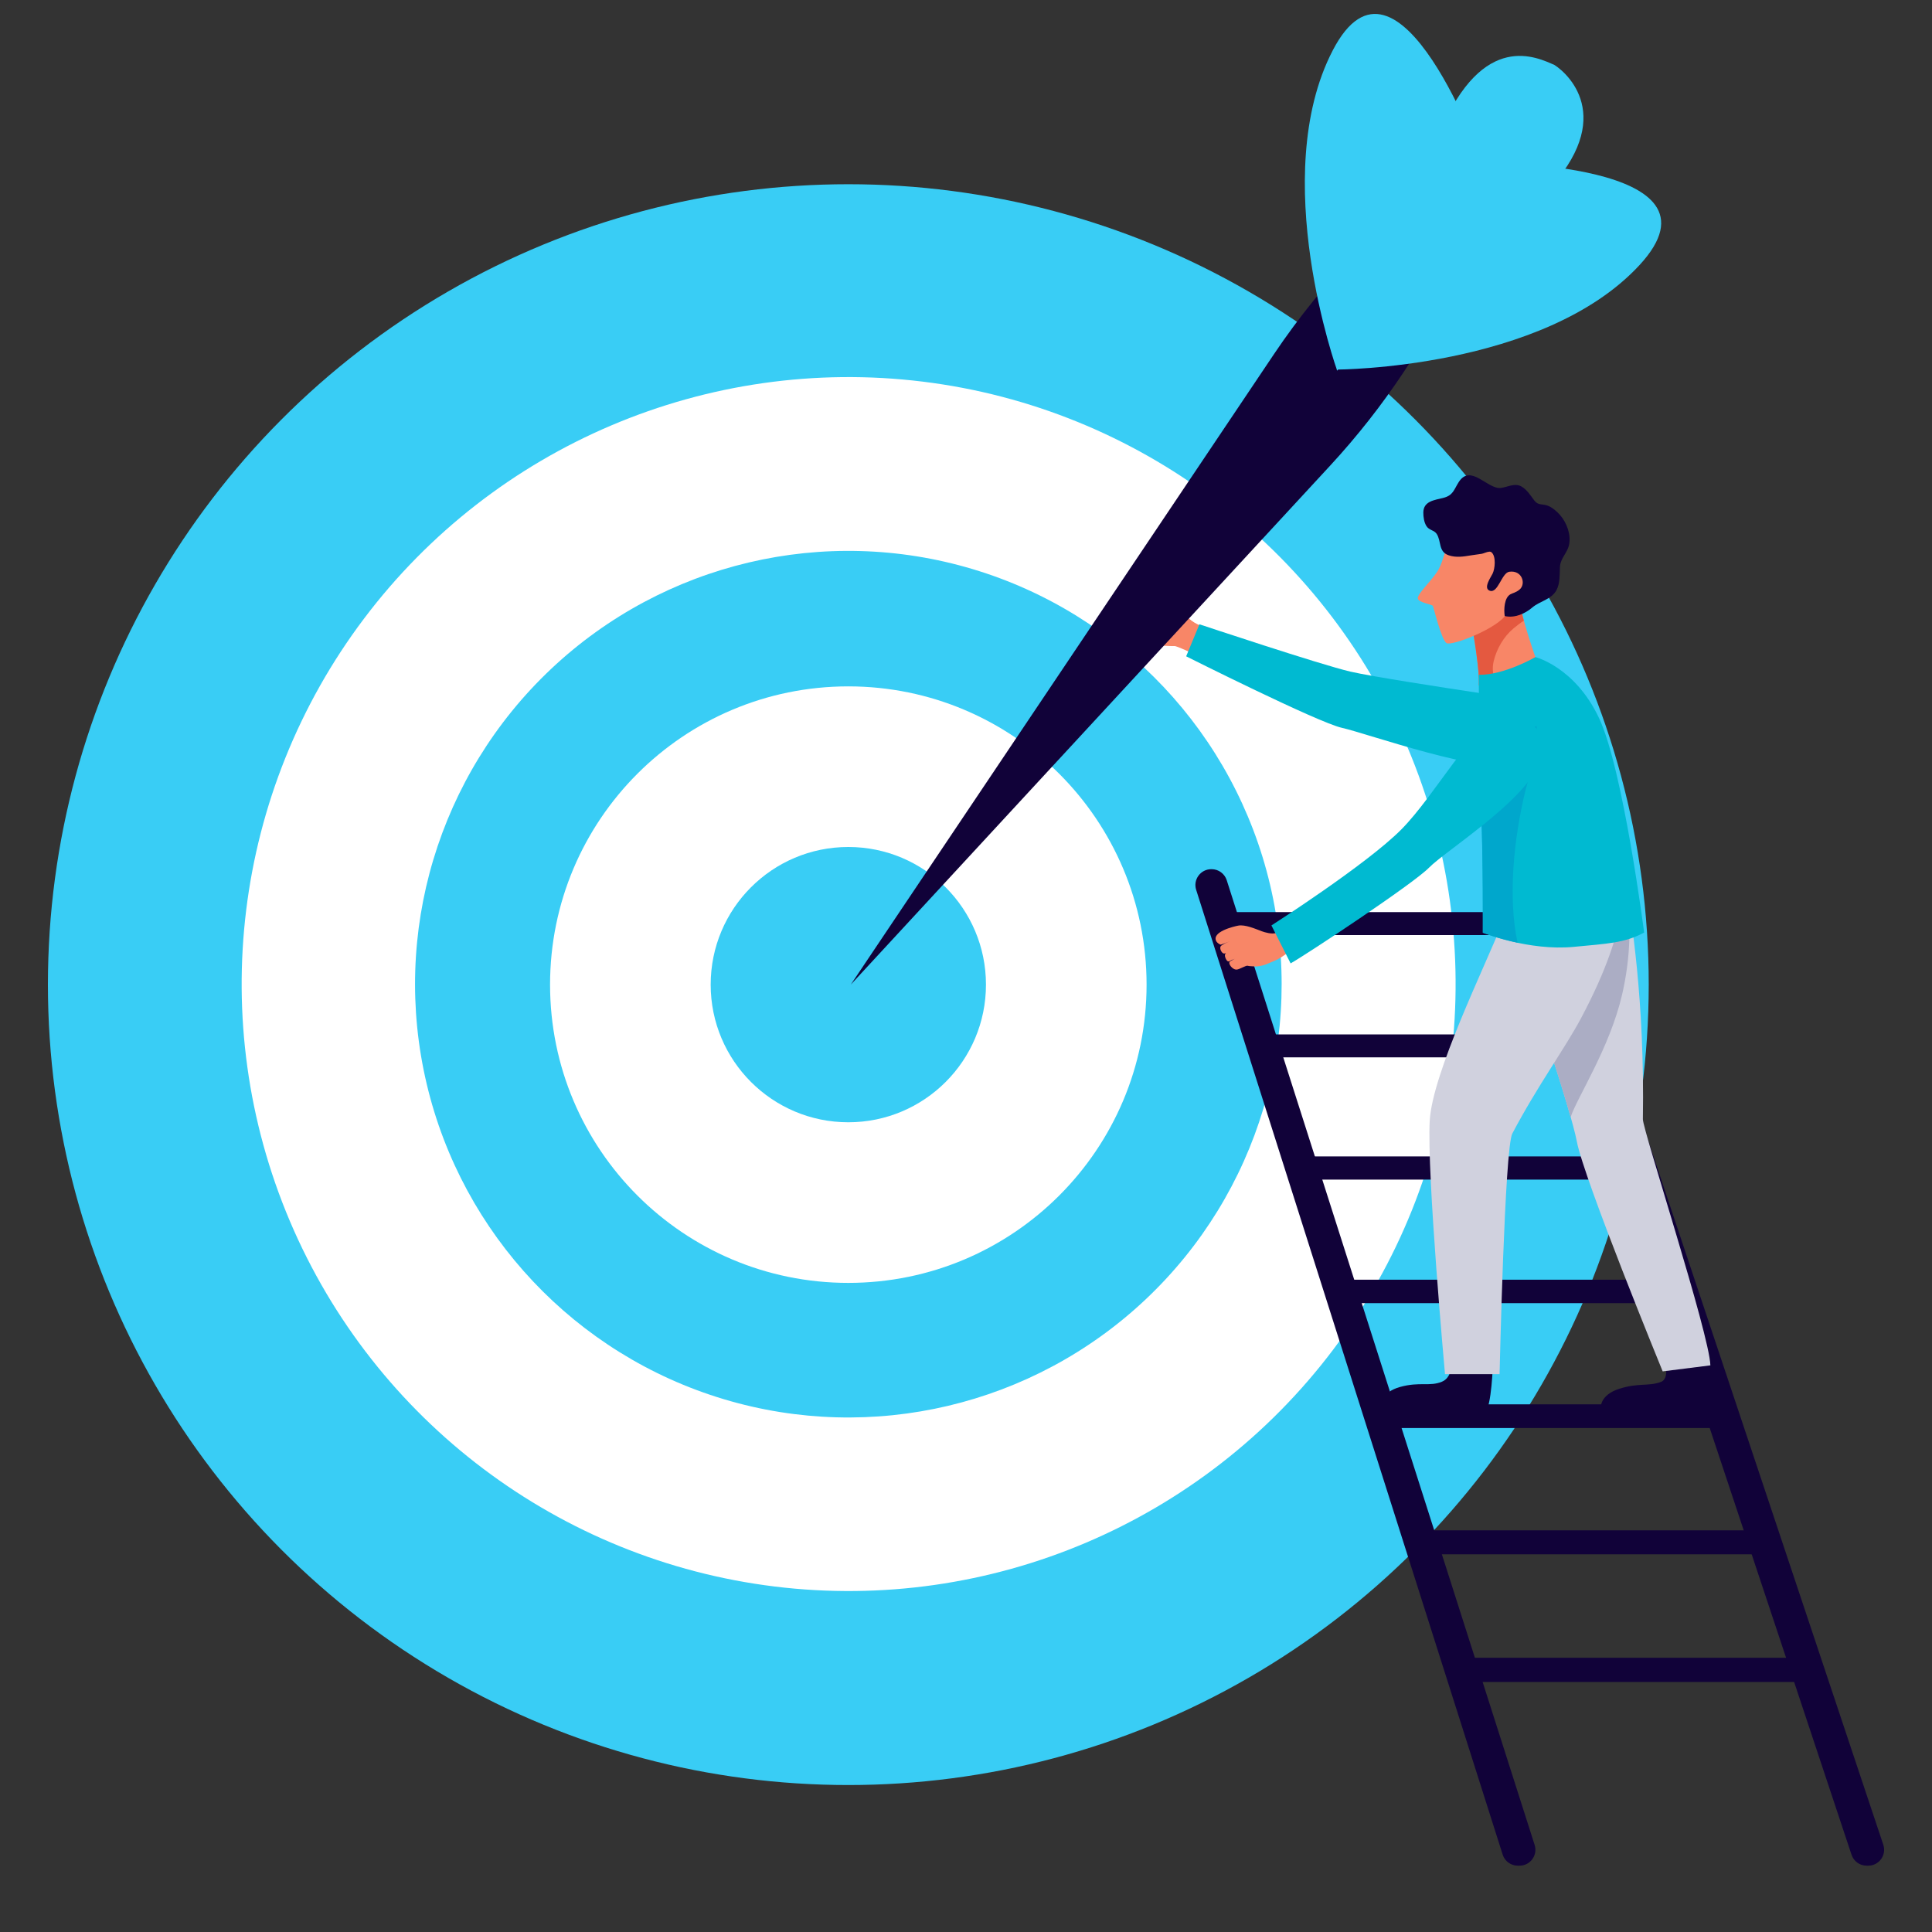 <?xml version="1.0" encoding="utf-8"?>
<!-- Generator: Adobe Illustrator 24.3.0, SVG Export Plug-In . SVG Version: 6.00 Build 0)  -->
<svg version="1.1" id="Layer_1" xmlns="http://www.w3.org/2000/svg" xmlns:xlink="http://www.w3.org/1999/xlink" x="0px" y="0px"
	 viewBox="0 0 450 450" style="enable-background:new 0 0 450 450;" xml:space="preserve">
<rect x="0" y="0" width="450" height="450" fill="#333333" stroke="none"/>
<style type="text/css">
	.st0{fill:#39CDF5;}
	.st1{fill:#FFFFFF;}
	.st2{fill:#F88667;}
	.st3{fill:#00BAD1;}
	.st4{fill:#110239;}
	.st5{fill:#E45940;}
	.st6{fill:#D0D1DE;}
	.st7{fill:#ABADC4;}
	.st8{fill:#00A7CC;}
</style>
<g>
	<g>
		<circle class="st0" cx="197.59" cy="229.34" r="186.43"/>
		
			<ellipse transform="matrix(0.122 -0.993 0.993 0.122 -54.176 397.435)" class="st1" cx="197.59" cy="229.34" rx="141.31" ry="141.31"/>
		
			<ellipse transform="matrix(0.973 -0.23 0.23 0.973 -47.407 51.533)" class="st0" cx="197.59" cy="229.34" rx="100.94" ry="100.94"/>
		<path class="st1" d="M267.06,229.34c0,38.37-31.1,69.47-69.47,69.47c-38.37,0-69.47-31.1-69.47-69.47
			c0-38.37,31.1-69.47,69.47-69.47C235.96,159.88,267.06,190.98,267.06,229.34z"/>
		<path class="st0" d="M229.65,229.34c0,17.71-14.35,32.06-32.06,32.06c-17.71,0-32.06-14.35-32.06-32.06
			c0-17.71,14.35-32.06,32.06-32.06C215.3,197.28,229.65,211.64,229.65,229.34z"/>
	</g>
	<g>
		<path class="st2" d="M280.59,146.08c0,0-2.71,6.56-2.58,6.36c0.13-0.21-4.14-2.02-4.39-1.96c-0.25,0.06-3.79-0.08-5.22-0.37
			c-1.43-0.29-2.55-1.27-3.01-1.55c-0.52-0.31-1.39-1.32-0.61-1.55c0.68-0.21,1.46,0.74,1.91,0.92c0.45,0.19,2.01,0.19,2.01,0.19
			s-0.59-0.27-1.73-0.73c-1.39-0.56-3.43-1.36-3.85-1.78c-0.39-0.39-0.3-1.24,0.77-1.04c1.29,0.24,2.48,0.85,2.7,0.91
			c0.22,0.06,2.26,0.8,2.26,0.8s-1.76-0.67-2.38-0.96c-0.7-0.32-2.63-1.08-3.85-1.62c-1.18-0.53-0.91-1.86,0.17-1.78
			c0.8,0.06,3.5,1.52,3.93,1.66c0.43,0.14,2.29,1,2.29,1s-2.24-1.02-2.61-1.27c-0.37-0.25-2.86-1.19-3.14-1.93
			c-0.14-0.36,0.02-1.08,0.88-0.94c1.01,0.17,2.45,0.72,3.12,1.06c0.54,0.28,4.08,1.97,4.86,2c0.7,0.03,1.48-0.04,1.5-0.93
			l1.21-2.24c0,0,0.81,0.4,1.24,2.43C276.27,143.87,278.11,145.27,280.59,146.08z"/>
		<g>
			<g>
				<path class="st3" d="M354.63,172.28c-0.01-5.47-4.31-10-9.72-10.81c-8.88-1.34-25.37-3.89-30.35-5.03
					c-6.92-1.6-35.19-11.03-35.19-11.03l-3.09,7.46c0,0,30.76,15.45,36.29,16.66c5.53,1.21,33.94,11.29,39.44,8.11
					C353.93,176.52,354.63,174.5,354.63,172.28z"/>
			</g>
		</g>
		<g>
			<polygon class="st4" points="377.09,246.27 375.31,240.93 295.43,240.93 297.13,246.27 			"/>
			<polygon class="st4" points="386.59,274.75 384.79,269.35 304.48,269.35 306.2,274.75 			"/>
			<polygon class="st4" points="365.08,217.8 363.3,212.45 283.42,212.45 285.12,217.8 			"/>
			<polygon class="st4" points="396.18,303.53 394.36,298.07 313.63,298.07 315.37,303.53 			"/>
			<polygon class="st4" points="405.89,332.62 404.05,327.1 322.88,327.1 324.63,332.62 			"/>
			<polygon class="st4" points="415.69,362.03 413.83,356.45 332.22,356.45 334,362.03 			"/>
			<polygon class="st4" points="425.6,391.76 423.72,386.12 341.67,386.12 343.46,391.76 			"/>
			<path class="st4" d="M434.77,434.55h0.38c2.52,0,4.3-2.47,3.51-4.87l-75.02-224.71c-0.5-1.51-1.92-2.53-3.51-2.53h-5.17
				l76.3,229.57C431.76,433.53,433.18,434.55,434.77,434.55z"/>
			<path class="st4" d="M353.52,434.55h0.41c2.5,0,4.28-2.44,3.52-4.82l-71.72-224.71c-0.49-1.53-1.91-2.57-3.52-2.57h-0.08
				c-2.5,0-4.28,2.43-3.52,4.81l71.39,224.71C350.48,433.5,351.91,434.55,353.52,434.55z"/>
		</g>
		<path class="st2" d="M353.33,137.08c-0.16,0.18-0.31,0.36-0.48,0.53c-1.57,1.58-3.21,3.18-5.07,4.41
			c-1.13,0.75-2.88,1.24-3.85,2.02c-0.39,0.32-0.8,0.6-1.22,0.86c0.56,3.16,1.97,11.48,1.74,14.72c0,0,10.11-0.71,13.8-4.8
			C358.26,154.84,354.07,143.57,353.33,137.08z"/>
		<path class="st5" d="M347.91,153.99c0.7-2.88,2.32-5.7,4.61-7.62c0.79-0.66,1.58-1.26,2.42-1.8c-0.73-2.63-1.36-5.32-1.61-7.49
			c-0.16,0.18-0.31,0.36-0.48,0.53c-1.57,1.58-3.21,3.18-5.07,4.41c-1.13,0.75-2.88,1.24-3.85,2.02c-0.39,0.32-0.8,0.6-1.22,0.86
			c0.56,3.16,1.97,11.48,1.74,14.72c0,0,1.74-0.13,4.02-0.56C347.74,157.54,347.48,155.76,347.91,153.99z"/>
		<path class="st4" d="M347.73,317.58c0,0-0.28,10.08-1.85,11.46c-1.58,1.38-21.64,1.98-23.37,0.14c-1.73-1.84-0.71-4.94,3.59-6.13
			c4.62-1.28,6.88-0.03,9.77-1.23c2.89-1.2,2.13-5.76,2.13-5.76L347.73,317.58z"/>
		<path class="st4" d="M397.49,317.23c0,0,1.55,9.82,0.02,11.26c-1.52,1.44-21.96,3.04-23.75,1.27c-1.8-1.77-0.9-4.91,3.35-6.27
			c4.56-1.46,6.77-0.53,9.72-1.6c2.32-0.84,0.76-5.52,0.76-5.52L397.49,317.23z"/>
		<g>
			<path class="st6" d="M382.66,260.7c0.44-27.9-2.74-47.09-4.19-56.07c-3.34,0.12-6.68,0.42-10.02,1.94
				c-6.12,2.79-12.28,5.46-18.43,8.14c5,10.33,15.93,44.07,17.25,51.13c1.64,8.78,20,53.58,20,53.58l11.11-1.4
				C398.19,310.8,382.62,263.12,382.66,260.7z"/>
			<path class="st7" d="M359.87,210.55c-3.22,1.57-6.56,2.81-9.91,4.03c4.9,10.14,13.84,38.19,15.86,45.64
				c1.56-4.7,9.09-16.07,11.99-28.52c1.93-8.32,2.27-16.94,0.93-25.37c-0.01-0.03-0.01-0.07-0.02-0.1
				C372.49,206.66,366.46,207.33,359.87,210.55z"/>
			<path class="st6" d="M368.17,209.02c-4.33,1.46-12.2,3.56-18.15,5.68c-4.14,10.47-16.38,35.17-17.01,46.34
				c-0.7,12.33,3.56,59.02,3.56,59.02h12.71c0,0,1.18-52.64,2.96-56.02c5.87-11.15,12.36-19.99,16.04-26.93
				c6.18-11.64,8.28-19.12,9.37-24.57c0.48-2.4,2.58-10.47-1.5-12.99C372.78,200.52,371.79,207.8,368.17,209.02z"/>
		</g>
		<g>
			<path class="st3" d="M345.39,217.24c0,0,10.68,4.31,21.19,3.3c7.78-0.75,11.81-0.87,16.37-3.33c0,0-4.87-37.94-10.48-49.91
				c-5.62-11.96-14.84-14.25-14.84-14.25s-7.27,4.22-13.2,4.13c0,0,0.14,23.31,0.6,32.62C345.47,199.11,345.39,217.24,345.39,217.24
				z"/>
			<path class="st8" d="M344.88,186.4c-0.03-1.02-0.07-2.11-0.1-3.26c0-0.14-0.01-0.28-0.01-0.42c-0.03-1.1-0.05-2.23-0.08-3.39
				c0-0.19-0.01-0.39-0.01-0.58c-0.03-1.29-0.05-2.61-0.07-3.92c0-0.02,0-0.04,0-0.06c0.48,0,0.97-0.01,1.43-0.1
				c3.71-0.72,6.94-2.8,10.15-4.69c0.54-0.32,1.11-0.58,1.68-0.86c0.64,4.98-1.6,11.07-2.57,15.03
				c-2.68,10.96-4.13,24.83-1.83,35.42c-4.75-1.01-8.1-2.33-8.1-2.33s0.08-18.12-0.37-27.43c-0.04-0.82-0.08-1.79-0.11-2.81
				C344.9,186.8,344.89,186.6,344.88,186.4z"/>
		</g>
		<path class="st2" d="M358.58,127.64c0,0-4.32-9.02-10.06-8.65c-5.75,0.37-9.44,1.3-10.2,3.52c-0.76,2.22-2.05,8.33-3.52,10.59
			c-1.47,2.26-4.65,5.23-4.58,6.25c0.07,1.02,3.36,1.38,3.54,1.8c0.18,0.42,1.96,7.86,3.16,8.64c1.2,0.78,12.24-3.54,13.95-6.82
			C352.57,139.67,359.08,133.47,358.58,127.64z"/>
		<path class="st4" d="M346.85,128.5c-0.56,0.04-1.27,0.41-1.72,0.49c-0.84,0.15-1.71,0.22-2.56,0.37
			c-1.71,0.29-3.43,0.55-5.11-0.01c-2.49-0.82-1.69-3.28-2.84-5.01c-0.56-0.84-1.74-0.84-2.35-1.77c-0.58-0.89-0.76-2.17-0.75-3.22
			c0.04-2.63,2.6-2.87,4.61-3.37c2.35-0.59,2.49-1.89,3.62-3.67c2.79-4.41,6.73,1.71,9.82,1.34c1.58-0.19,3.24-1.22,4.78-0.35
			c1.33,0.76,2.12,2.08,3.01,3.26c0.93,1.23,1.84,0.73,3.19,1.24c0.99,0.38,2.08,1.32,2.79,2.13c1.58,1.8,2.61,4.55,2.13,6.93
			c-0.41,2.02-2.04,3.12-2.13,5.25c-0.07,1.69,0.03,3.79-0.8,5.33c-1.2,2.24-3.87,2.54-5.65,4.07c-1.7,1.45-4.11,2.51-6.41,1.98
			c-0.24-1.59-0.09-4.27,1.31-5.06c0.56-0.32,1.24-0.37,2.12-1.09c1.6-1.3,0.65-4.59-2.36-4.17c-1.81,0.25-2.63,5.21-4.61,4.4
			c-1.5-0.61,0.31-3.12,0.72-3.97c0.55-1.13,0.84-3.98-0.23-4.93C347.29,128.52,347.08,128.48,346.85,128.5z"/>
		<path class="st2" d="M298.69,217.44c-0.59-0.05-1.28-0.19-1.49-0.12c-0.97,0.32-2.59-0.15-3.27-0.4c-1.54-0.58-3.9-1.61-5.49-1.33
			c-0.92,0.16-6.45,1.45-5.1,3.72c0.18,0.3,0.86,0.78,1.05,0.71c0.57-0.21,2.16-0.79,2.16-0.79s-1.22,0.45-1.47,0.63
			c-0.21,0.15-0.62,0.34-0.76,0.55c-0.3,0.47,0.16,1.48,0.64,1.65c0.47,0.16,0.84-0.31,1.24-0.54c-0.01,0.01-0.02,0.01-0.03,0.02
			c-0.38,0.3-1.22,0.51-0.7,1.68c0.58,1.3,0.97,0.48,1.53,0.34c0.19-0.05,0.4-0.14,0.6-0.23c-0.21,0.12-0.98,0.49-1.14,0.63
			c-0.52,0.46,0.63,2,1.65,1.87c0.63-0.08,2.12-0.99,2.47-0.89c0.4,0.11,0.87,0.11,1.28,0.14c1.26,0.12,2.58-0.22,3.73-0.75
			c0.52-0.23,1.55-0.64,2.06-0.92c1.28-0.69,2.7-1.78,3.07-2.09C299.88,219.71,298.52,219.29,298.69,217.44z"/>
		<path class="st3" d="M300.61,224.39l-4.47-8.84c0,0,22.14-14.18,30.24-22.34c8.09-8.16,16.85-24.78,23.02-25.82
			c6.17-1.04,12.39,2.36,8.81,10.95c-3.58,8.59-21.68,19.98-25.37,23.76C329.16,205.87,304.24,222.36,300.61,224.39z"/>
	</g>
	<path class="st2" d="M275.42,146.2c-0.37-0.15-0.75,0.83-1.11,0.72c0-0.02,0.06-1.08,0.06-1.11c-0.14-0.98-3.84-1.22-4.66-1.65
		c-2.49-1.3-1.48-2.86-0.35-2.51c0.77,0.24,2.51,0.76,3.18,1.06c0.71,0.32,1.86,0.16,2.57,0.29c0.69,0.13,2.6,1.82,3.19,2.22
		C279.56,146.06,276.77,146.75,275.42,146.2z"/>
	<g>
		<path class="st4" d="M340.52,33.4l-24.13,24.84c-7.27,7.49-13.86,15.61-19.68,24.28l-98.55,146.82l111.66-120.89
			c12.6-13.64,22.93-29.2,30.61-46.1l9.43-20.74C346.2,39.61,343.03,36.79,340.52,33.4z"/>
		<path class="st0" d="M362.06,15.13c-3.95-1.69-16.56-8.26-26.69,15.67c-9.65,22.78-19.86,53.66-19.86,53.66
			s25.1-20.68,42.86-37.91C377.03,28.46,365.75,17.5,362.06,15.13z"/>
		<path class="st0" d="M311.46,86.35c0,0-16.24-45.27-1.05-74.59c15.18-29.32,35.01,26.51,35.01,26.51L311.46,86.35z"/>
		<path class="st0" d="M311.33,86.08c0,0,48.09-0.08,70.52-24.31c22.43-24.23-36.81-23.95-36.81-23.95L311.33,86.08z"/>
	</g>
</g>
</svg>
